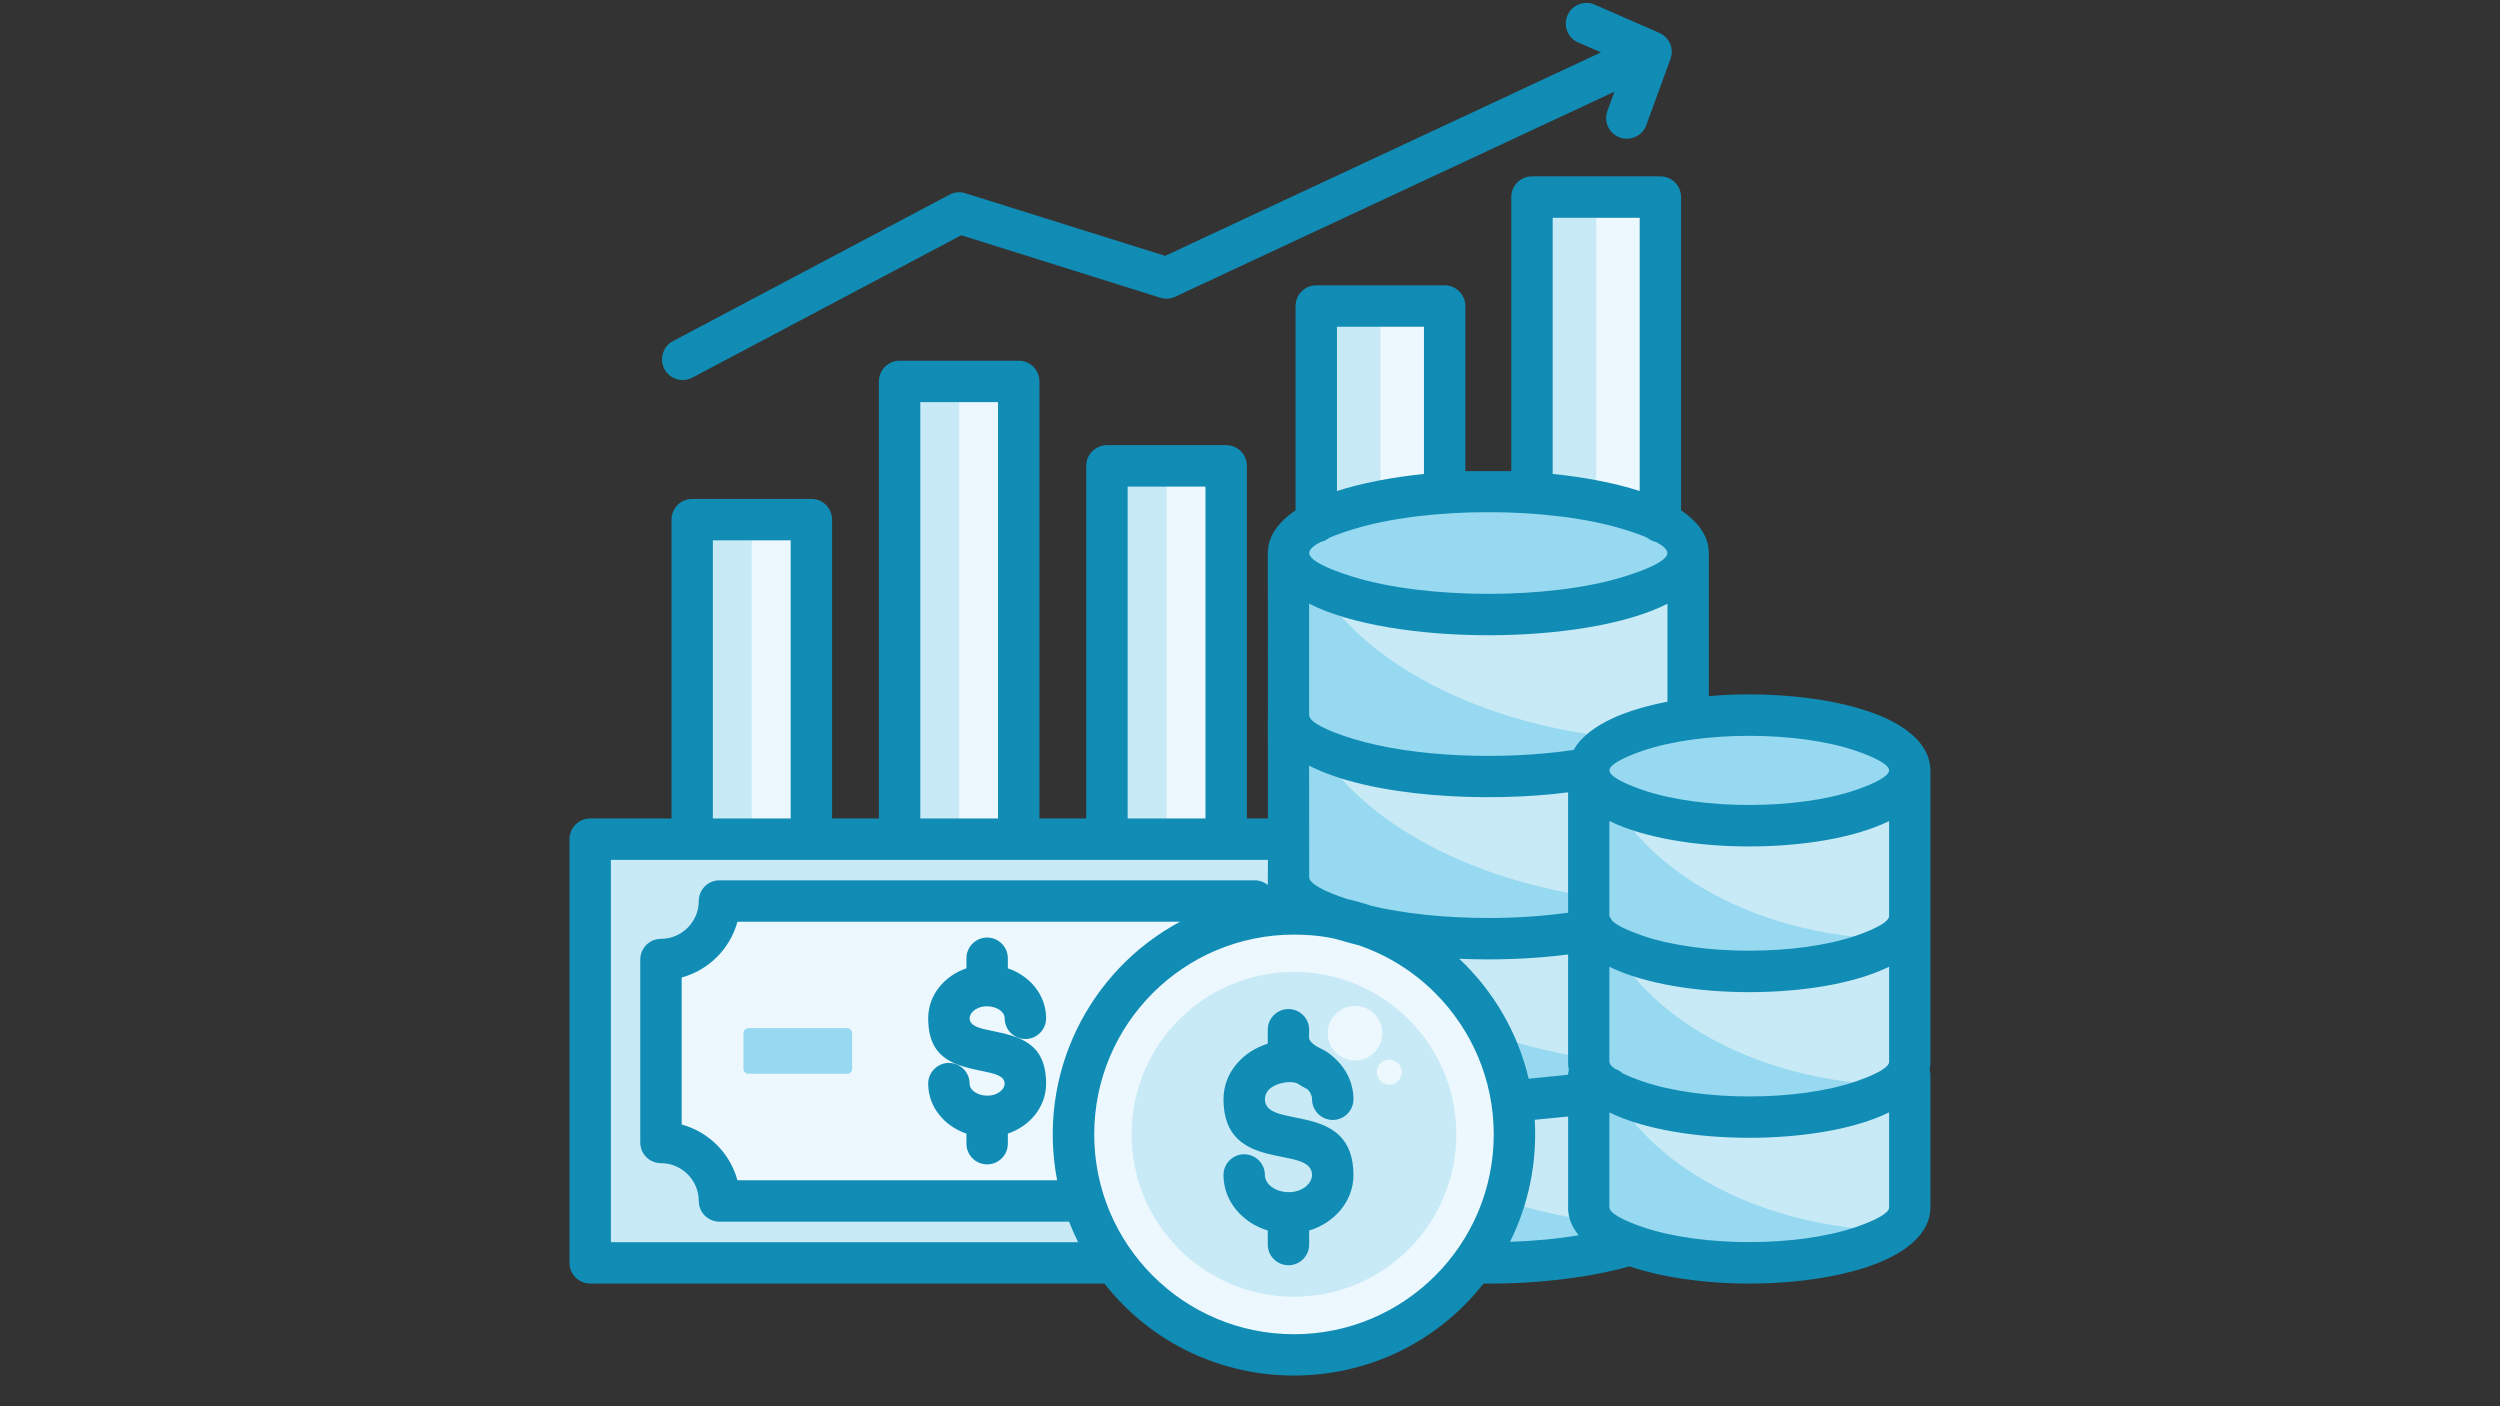 <svg xmlns="http://www.w3.org/2000/svg" xmlns:xlink="http://www.w3.org/1999/xlink" width="1920" zoomAndPan="magnify" viewBox="0 0 1440 810" height="1080" preserveAspectRatio="xMidYMid meet" version="1.0"><rect x="0" y="0" width="1440" height="810" fill="#333333" stroke="none"/><path fill="#ecf8fe" d="M 398.727 299.254 L 467.355 299.254 L 467.355 483.309 L 398.727 483.309 Z M 398.727 299.254 " fill-opacity="1" fill-rule="evenodd"/><path fill="#ecf8fe" d="M 518.16 219.652 L 586.84 219.652 L 586.84 483.309 L 518.16 483.309 Z M 518.16 219.652 " fill-opacity="1" fill-rule="evenodd"/><path fill="#ecf8fe" d="M 637.598 268.289 L 706.277 268.289 L 706.277 483.309 L 637.598 483.309 Z M 637.598 268.289 " fill-opacity="1" fill-rule="evenodd"/><path fill="#c8eaf6" d="M 398.727 299.254 L 433.023 299.254 L 433.023 483.309 L 398.727 483.309 Z M 398.727 299.254 " fill-opacity="1" fill-rule="evenodd"/><path fill="#c8eaf6" d="M 518.16 219.652 L 552.492 219.652 L 552.492 483.309 L 518.16 483.309 Z M 518.16 219.652 " fill-opacity="1" fill-rule="evenodd"/><path fill="#c8eaf6" d="M 637.598 268.289 L 671.93 268.289 L 671.93 483.309 L 637.598 483.309 Z M 637.598 268.289 " fill-opacity="1" fill-rule="evenodd"/><path fill="#ecf8fe" d="M 758.191 176.215 L 832.133 176.215 L 832.133 333.355 L 758.191 333.355 Z M 758.191 176.215 " fill-opacity="1" fill-rule="evenodd"/><path fill="#ecf8fe" d="M 882.465 113.465 L 956.406 113.465 L 956.406 333.355 L 882.465 333.355 Z M 882.465 113.465 " fill-opacity="1" fill-rule="evenodd"/><path fill="#c8eaf6" d="M 758.191 176.215 L 795.145 176.215 L 795.145 333.355 L 758.191 333.355 Z M 758.191 176.215 " fill-opacity="1" fill-rule="evenodd"/><path fill="#c8eaf6" d="M 882.465 113.465 L 919.418 113.465 L 919.418 333.355 L 882.465 333.355 Z M 882.465 113.465 " fill-opacity="1" fill-rule="evenodd"/><path fill="#c8eaf6" d="M 339.945 483.309 L 797.207 483.309 L 797.207 727.363 L 339.945 727.363 Z M 339.945 483.309 " fill-opacity="1" fill-rule="evenodd"/><path fill="#ecf8fe" d="M 414.418 518.906 L 722.785 518.906 C 722.785 537.5 737.898 552.633 756.504 552.633 L 756.504 658.039 C 737.914 658.039 722.785 673.152 722.785 691.711 L 414.418 691.711 C 414.418 673.152 399.254 658.039 380.699 658.039 L 380.699 552.633 C 399.254 552.633 414.418 537.516 414.418 518.906 Z M 414.418 518.906 " fill-opacity="1" fill-rule="evenodd"/><path fill="#96d9f0" d="M 431.082 592.203 L 487.969 592.203 C 489.57 592.203 490.816 593.516 490.816 595.051 L 490.816 615.637 C 490.816 617.188 489.555 618.484 487.969 618.484 L 431.082 618.484 C 429.48 618.484 428.234 617.172 428.234 615.637 L 428.234 595.051 C 428.234 593.5 429.496 592.203 431.082 592.203 Z M 649.184 592.203 L 706.121 592.203 C 707.672 592.203 708.918 593.516 708.918 595.051 L 708.918 615.637 C 708.918 617.188 707.656 618.484 706.121 618.484 L 649.184 618.484 C 647.633 618.484 646.336 617.172 646.336 615.637 L 646.336 595.051 C 646.336 593.5 647.648 592.203 649.184 592.203 Z M 649.184 592.203 " fill-opacity="1" fill-rule="evenodd"/><path fill="#96d9f0" d="M 972.391 598.578 L 742.207 598.578 L 742.207 691.918 C 742.207 711.48 793.746 727.383 857.301 727.383 C 920.852 727.383 972.391 711.48 972.391 691.918 Z M 972.391 598.578 " fill-opacity="1" fill-rule="evenodd"/><path fill="#c8eaf6" d="M 972.391 598.578 L 749.84 598.578 C 772.398 659.352 858.27 704.953 961.621 706.879 C 968.523 702.348 972.391 697.27 972.391 691.898 Z M 972.391 598.578 " fill-opacity="1" fill-rule="evenodd"/><path fill="#96d9f0" d="M 972.391 505.188 L 742.207 505.188 L 742.207 598.562 C 742.207 618.125 793.746 634.027 857.301 634.027 C 920.852 634.027 972.391 618.125 972.391 598.562 Z M 972.391 505.188 " fill-opacity="1" fill-rule="evenodd"/><path fill="#c8eaf6" d="M 972.391 505.188 L 749.84 505.188 C 772.398 566.012 858.27 611.617 961.621 613.543 C 968.523 609.008 972.391 603.93 972.391 598.562 Z M 972.391 505.188 " fill-opacity="1" fill-rule="evenodd"/><path fill="#96d9f0" d="M 972.391 411.867 L 742.207 411.867 L 742.207 505.207 C 742.207 524.82 793.746 540.672 857.301 540.672 C 920.852 540.672 972.391 524.82 972.391 505.207 Z M 972.391 411.867 " fill-opacity="1" fill-rule="evenodd"/><path fill="#c8eaf6" d="M 972.391 411.867 L 749.84 411.867 C 772.398 472.641 858.27 518.293 961.621 520.168 C 968.523 515.637 972.391 510.559 972.391 505.188 Z M 972.391 411.867 " fill-opacity="1" fill-rule="evenodd"/><path fill="#96d9f0" d="M 972.391 318.496 L 742.207 318.496 L 742.207 411.867 C 742.207 431.434 793.746 447.332 857.301 447.332 C 920.852 447.332 972.391 431.434 972.391 411.867 Z M 972.391 318.496 " fill-opacity="1" fill-rule="evenodd"/><path fill="#c8eaf6" d="M 972.391 318.496 L 749.84 318.496 C 772.398 379.316 858.27 424.922 961.621 426.848 C 968.523 422.316 972.391 417.234 972.391 411.867 Z M 972.391 318.496 " fill-opacity="1" fill-rule="evenodd"/><path fill="#96d9f0" d="M 857.301 283.082 C 920.852 283.082 972.391 298.93 972.391 318.496 C 972.391 338.109 920.852 353.961 857.301 353.961 C 793.746 353.961 742.207 338.109 742.207 318.496 C 742.207 298.914 793.746 283.082 857.301 283.082 Z M 857.301 283.082 " fill-opacity="1" fill-rule="evenodd"/><path fill="#96d9f0" d="M 1100.035 611.566 L 915.109 611.566 L 915.109 695.48 C 915.109 713.117 956.492 727.363 1007.59 727.363 C 1058.633 727.363 1100.035 713.117 1100.035 695.48 Z M 1100.035 611.566 " fill-opacity="1" fill-rule="evenodd"/><path fill="#c8eaf6" d="M 1100.035 611.566 L 921.242 611.566 C 939.402 666.199 1008.375 707.219 1091.383 708.957 C 1096.938 704.852 1100.02 700.32 1100.02 695.48 L 1100.02 611.566 Z M 1100.035 611.566 " fill-opacity="1" fill-rule="evenodd"/><path fill="#96d9f0" d="M 1100.035 527.668 L 915.109 527.668 L 915.109 611.582 C 915.109 629.168 956.492 643.469 1007.59 643.469 C 1058.633 643.469 1100.035 629.168 1100.035 611.582 Z M 1100.035 527.668 " fill-opacity="1" fill-rule="evenodd"/><path fill="#c8eaf6" d="M 1100.035 527.668 L 921.242 527.668 C 939.402 582.305 1008.375 623.324 1091.383 625.062 C 1096.938 620.953 1100.02 616.422 1100.02 611.582 L 1100.02 527.668 Z M 1100.035 527.668 " fill-opacity="1" fill-rule="evenodd"/><path fill="#96d9f0" d="M 1100.035 443.754 L 915.109 443.754 L 915.109 527.668 C 915.109 545.254 956.492 559.551 1007.59 559.551 C 1058.633 559.551 1100.035 545.254 1100.035 527.668 Z M 1100.035 443.754 " fill-opacity="1" fill-rule="evenodd"/><path fill="#c8eaf6" d="M 1100.035 443.754 L 921.242 443.754 C 939.402 498.391 1008.375 539.41 1091.383 541.098 C 1096.938 537.039 1100.02 532.457 1100.02 527.668 L 1100.02 443.754 Z M 1100.035 443.754 " fill-opacity="1" fill-rule="evenodd"/><path fill="#96d9f0" d="M 1007.59 411.867 C 1058.633 411.867 1100.035 426.113 1100.035 443.754 C 1100.035 461.34 1058.652 475.586 1007.59 475.586 C 956.492 475.586 915.109 461.34 915.109 443.754 C 915.109 426.113 956.492 411.867 1007.59 411.867 Z M 1007.59 411.867 " fill-opacity="1" fill-rule="evenodd"/><path fill="#ecf8fe" d="M 745.344 526.355 C 815.473 526.355 872.309 583.207 872.309 653.352 C 872.309 723.547 815.473 780.398 745.344 780.398 C 675.164 780.398 618.328 723.547 618.328 653.352 C 618.328 583.207 675.184 526.355 745.344 526.355 Z M 745.344 526.355 " fill-opacity="1" fill-rule="evenodd"/><path fill="#c8eaf6" d="M 745.344 559.824 C 796.969 559.824 838.848 601.715 838.848 653.352 C 838.848 705.039 796.969 746.93 745.344 746.93 C 693.668 746.93 651.789 705.039 651.789 653.352 C 651.805 601.715 693.668 559.824 745.344 559.824 Z M 745.344 559.824 " fill-opacity="1" fill-rule="evenodd"/><path fill="#ecf8fe" d="M 780.457 579.391 C 789.148 579.391 796.203 586.445 796.203 595.086 C 796.203 603.777 789.148 610.832 780.457 610.832 C 771.82 610.832 764.766 603.777 764.766 595.086 C 764.766 586.445 771.82 579.391 780.457 579.391 Z M 780.457 579.391 " fill-opacity="1" fill-rule="evenodd"/><path fill="#ecf8fe" d="M 800.258 610.355 C 804.211 610.355 807.445 613.594 807.445 617.547 C 807.445 621.551 804.211 624.789 800.258 624.789 C 796.254 624.789 793.016 621.551 793.016 617.547 C 793.016 613.594 796.254 610.355 800.258 610.355 Z M 800.258 610.355 " fill-opacity="1" fill-rule="evenodd"/><path fill="#108cb5" d="M 455.43 471.43 L 455.43 311.234 L 410.602 311.234 L 410.602 471.43 Z M 704.727 676.785 C 704.727 670.207 710.094 664.855 716.652 664.855 C 723.23 664.855 728.578 670.223 728.578 676.785 C 728.578 685.629 744.031 690.398 752.43 683.207 C 754.457 681.469 755.719 679.203 755.719 676.785 C 755.719 658.957 704.727 676.598 704.727 633.156 C 704.727 617.801 715.887 605.566 730.23 601.168 L 730.23 593.141 C 730.23 586.531 735.598 581.215 742.156 581.215 C 748.719 581.215 754.086 586.531 754.086 593.141 C 754.086 597.727 753.453 598.305 755.344 600.301 C 758.922 604.117 762.5 603.676 768.141 608.906 C 775.195 615.043 779.59 623.648 779.59 633.156 C 779.59 639.77 774.223 645.086 767.664 645.086 C 761.105 645.086 755.738 639.77 755.738 633.156 C 755.738 631.078 754.766 629.102 753.18 627.465 C 751 626.355 749.023 625.199 747.148 623.988 C 742.754 622.012 728.594 624.125 728.594 633.172 C 728.594 651.051 779.59 633.414 779.59 676.801 C 779.59 692.156 768.43 704.426 754.086 708.789 L 754.086 716.848 C 754.086 723.461 748.719 728.777 742.156 728.777 C 735.598 728.777 730.23 723.461 730.23 716.848 L 730.23 708.789 C 715.887 704.426 704.727 692.156 704.727 676.785 Z M 775.961 517.852 C 780.75 518.906 785.434 520.27 790.016 521.805 C 808.469 526.152 831.793 528.758 857.301 528.758 C 872.855 528.758 888.41 527.785 903.234 525.707 L 903.234 456.383 C 857.402 462.379 790.172 459.434 754.051 441.027 L 754.102 505.223 C 754.086 508.922 762.398 513.402 775.961 517.852 Z M 840.535 552.242 C 860.043 570.648 874.199 594.504 880.523 621.363 L 903.215 619.047 C 903.266 618.125 903.402 617.207 903.66 616.336 C 903.316 614.785 903.184 613.199 903.184 611.598 L 903.234 611.598 L 903.234 549.77 C 883.094 552.395 861.25 553.16 840.535 552.242 Z M 884.016 645 C 885.461 669.934 880.352 693.98 869.77 715.281 C 883.59 714.805 896.621 713.645 909.332 711.516 C 905.379 706.691 903.199 701.324 903.199 695.531 L 903.25 695.531 L 903.25 643.109 Z M 854.539 739.293 C 798.895 809.965 691.777 810.016 636.148 739.344 L 339.945 739.344 C 333.371 739.344 328.02 733.977 328.02 727.414 L 328.02 483.309 C 328.02 476.746 333.387 471.43 339.945 471.43 L 386.801 471.43 L 386.801 299.305 C 386.801 292.695 392.117 287.379 398.676 287.379 L 467.355 287.379 C 473.965 287.379 479.281 292.695 479.281 299.305 L 479.281 471.43 L 506.234 471.43 L 506.234 219.703 C 506.234 213.125 511.551 207.773 518.16 207.773 L 586.789 207.773 C 593.402 207.773 598.715 213.145 598.715 219.703 L 598.715 471.43 L 625.672 471.43 L 625.672 268.34 C 625.672 261.73 630.984 256.41 637.598 256.41 L 706.277 256.41 C 712.852 256.41 718.203 261.73 718.203 268.34 L 718.203 471.43 L 730.316 471.43 L 730.266 411.918 L 730.316 411.918 L 730.266 318.547 C 730.266 309.172 736.008 300.875 746.246 293.957 L 746.246 176.281 C 746.246 169.703 751.562 164.352 758.121 164.352 L 832.117 164.352 C 838.695 164.352 844.043 169.719 844.043 176.281 L 844.043 271.391 L 870.504 271.391 L 870.504 113.516 C 870.504 106.902 875.82 101.586 882.43 101.586 L 956.375 101.586 C 962.949 101.586 968.301 106.902 968.301 113.516 L 968.301 293.938 C 978.488 300.805 984.281 309.156 984.281 318.531 L 984.281 400.945 C 1016.109 398.234 1051.309 401.184 1076.762 409.926 C 1098.504 417.406 1111.93 429.301 1111.93 443.734 L 1111.93 611.598 C 1111.93 613.148 1111.777 614.684 1111.453 616.184 C 1111.793 617.238 1111.93 618.363 1111.93 619.523 L 1111.93 695.512 C 1111.93 710 1098.504 721.844 1076.762 729.324 C 1058.891 735.512 1034.355 739.328 1007.555 739.328 C 980.84 739.328 956.457 735.512 938.586 729.426 C 928.211 732.375 916.18 734.793 902.941 736.48 C 887.969 738.426 871.254 739.531 854.539 739.293 Z M 620.984 715.484 C 619.094 711.668 617.355 707.715 615.77 703.691 L 414.418 703.691 C 407.809 703.691 402.492 698.324 402.492 691.762 C 402.492 679.781 392.695 669.984 380.719 669.984 C 374.105 669.984 368.793 664.668 368.793 658.055 L 368.793 552.703 C 368.793 546.141 374.105 540.773 380.719 540.773 C 392.695 540.773 402.492 530.973 402.492 518.992 C 402.492 512.414 407.809 507.062 414.418 507.062 L 722.785 507.062 C 725.578 507.062 728.188 508.086 730.266 509.723 L 730.316 495.27 L 351.871 495.27 L 351.871 715.504 L 620.984 715.504 Z M 608.906 679.836 C 597.219 619.164 626.777 559.312 679.715 530.906 L 424.762 530.906 C 420.52 546.516 408.199 558.82 392.645 563.027 L 392.645 647.711 C 408.199 651.953 420.52 664.223 424.762 679.836 Z M 826.684 572.012 C 814.414 559.738 799.387 550.23 782.59 544.469 C 779.012 543.602 775.637 542.68 772.398 541.676 C 764.578 539.254 753.812 538.336 745.359 538.336 C 681.809 538.336 630.27 589.836 630.27 653.402 C 630.27 716.969 681.809 768.52 745.359 768.52 C 808.879 768.52 860.398 716.969 860.398 653.402 C 860.383 621.621 847.504 592.871 826.684 572.012 Z M 909.027 24.438 C 902.996 21.832 900.234 14.828 902.891 8.793 C 905.5 2.812 912.5 0.051 918.531 2.66 L 955.777 18.934 C 961.57 21.438 964.383 28.066 962.199 33.914 L 948.246 72.121 C 945.98 78.258 939.113 81.441 932.93 79.176 C 926.797 76.91 923.609 70.094 925.875 63.906 L 929.93 52.797 L 677.637 170.57 C 674.926 172.07 671.605 172.496 668.367 171.492 L 553.668 135.5 L 398.777 217.523 C 392.934 220.574 385.742 218.34 382.695 212.547 C 379.645 206.699 381.875 199.508 387.668 196.457 L 546.957 112.117 C 549.852 110.566 553.141 110.379 556.035 111.301 L 671.125 147.379 L 922.16 30.18 Z M 1088.109 472.93 C 1048.465 492.441 966.648 492.441 927 472.879 L 927 527.703 L 927.051 527.703 L 928.688 530.496 C 931.48 533.105 937.613 536 946.066 538.949 C 979.68 550.488 1035.516 550.488 1069.078 538.949 C 1080.867 534.895 1088.109 530.785 1088.109 527.703 Z M 906.418 431.961 C 915.449 416.109 940.223 408.051 960.461 404.184 L 960.461 347.758 C 912.844 371.957 801.672 371.957 754.051 347.707 L 754.051 411.902 L 754.102 411.902 C 754.102 415.82 763.762 420.797 779.402 425.57 C 814.074 436.254 866.09 437.992 906.418 431.961 Z M 1069.078 432.488 C 1035.516 420.953 979.629 420.953 946.066 432.488 C 934.277 436.543 927.035 440.602 927.035 443.734 C 927.035 446.871 934.277 450.93 946.066 454.984 C 979.629 466.57 1035.516 466.57 1069.078 454.984 C 1080.867 450.93 1088.109 446.871 1088.109 443.734 C 1088.109 440.617 1080.867 436.543 1069.078 432.488 Z M 1088.109 556.844 C 1048.465 576.355 966.648 576.355 927 556.844 L 927 611.617 L 927.051 611.617 C 927.051 612.824 928.109 614.172 930.137 615.57 C 931.77 616.098 933.27 617.02 934.582 618.176 C 937.633 619.727 941.484 621.262 946.082 622.863 C 979.699 634.453 1035.531 634.453 1069.098 622.863 C 1080.887 618.809 1088.129 614.75 1088.129 611.617 L 1088.129 556.844 Z M 1088.109 640.738 C 1048.465 660.254 966.648 660.254 927 640.738 L 927 695.512 L 927.051 695.512 C 927.051 698.648 934.293 702.703 946.082 706.762 C 979.699 718.348 1035.531 718.348 1069.098 706.762 C 1080.887 702.703 1088.129 698.648 1088.129 695.512 L 1088.129 640.738 Z M 894.34 272.977 C 913.031 274.902 930.512 278.293 944.465 282.828 L 944.465 125.445 L 894.34 125.445 Z M 770.082 282.844 C 784.035 278.312 801.516 274.918 820.207 272.992 L 820.207 188.211 L 770.082 188.211 Z M 935.145 304.863 C 892.652 291.723 821.945 291.723 779.387 304.863 C 774.121 306.465 769.484 308.102 765.723 309.734 C 764.273 310.945 762.484 311.816 760.559 312.207 C 756.402 314.473 754.086 316.605 754.086 318.531 C 754.086 322.484 763.746 327.426 779.387 332.25 C 821.93 345.336 892.637 345.336 935.145 332.25 C 950.785 327.426 960.445 322.484 960.445 318.531 C 960.445 316.605 958.129 314.473 953.973 312.207 C 952.047 311.816 950.258 310.945 948.809 309.734 C 945.062 308.102 940.461 306.465 935.145 304.863 Z M 534.637 624.176 C 534.637 617.613 540.004 612.246 546.562 612.246 C 553.176 612.246 558.488 617.613 558.488 624.176 C 558.488 630.309 570.125 633.84 576.414 628.469 C 577.812 627.262 578.68 625.762 578.68 624.176 C 578.68 619.59 572.445 618.277 566.227 617.02 C 550.43 613.73 534.637 610.457 534.637 586.531 C 534.637 572.949 544.145 561.988 556.668 557.746 L 556.668 551.953 C 556.668 545.391 562.035 540.023 568.594 540.023 C 575.172 540.023 580.52 545.391 580.52 551.953 L 580.52 557.746 C 593.027 561.988 602.551 572.965 602.551 586.531 C 602.551 593.109 597.184 598.461 590.625 598.461 C 584.012 598.461 578.695 593.09 578.695 586.531 C 578.695 580.395 567.059 576.918 560.773 582.234 C 559.375 583.445 558.508 584.996 558.508 586.531 C 558.508 591.113 564.742 592.426 570.961 593.688 C 586.754 596.977 602.551 600.266 602.551 624.176 C 602.551 637.758 593.043 648.715 580.52 652.961 L 580.52 658.754 C 580.52 665.332 575.152 670.684 568.594 670.684 C 562.016 670.684 556.668 665.316 556.668 658.754 L 556.668 652.961 C 544.145 648.715 534.637 637.758 534.637 624.176 Z M 530.09 471.43 L 574.863 471.43 L 574.863 231.633 L 530.09 231.633 Z M 649.523 471.43 L 694.348 471.43 L 694.348 280.27 L 649.523 280.27 Z M 649.523 471.43 " fill-opacity="1" fill-rule="nonzero"/></svg>